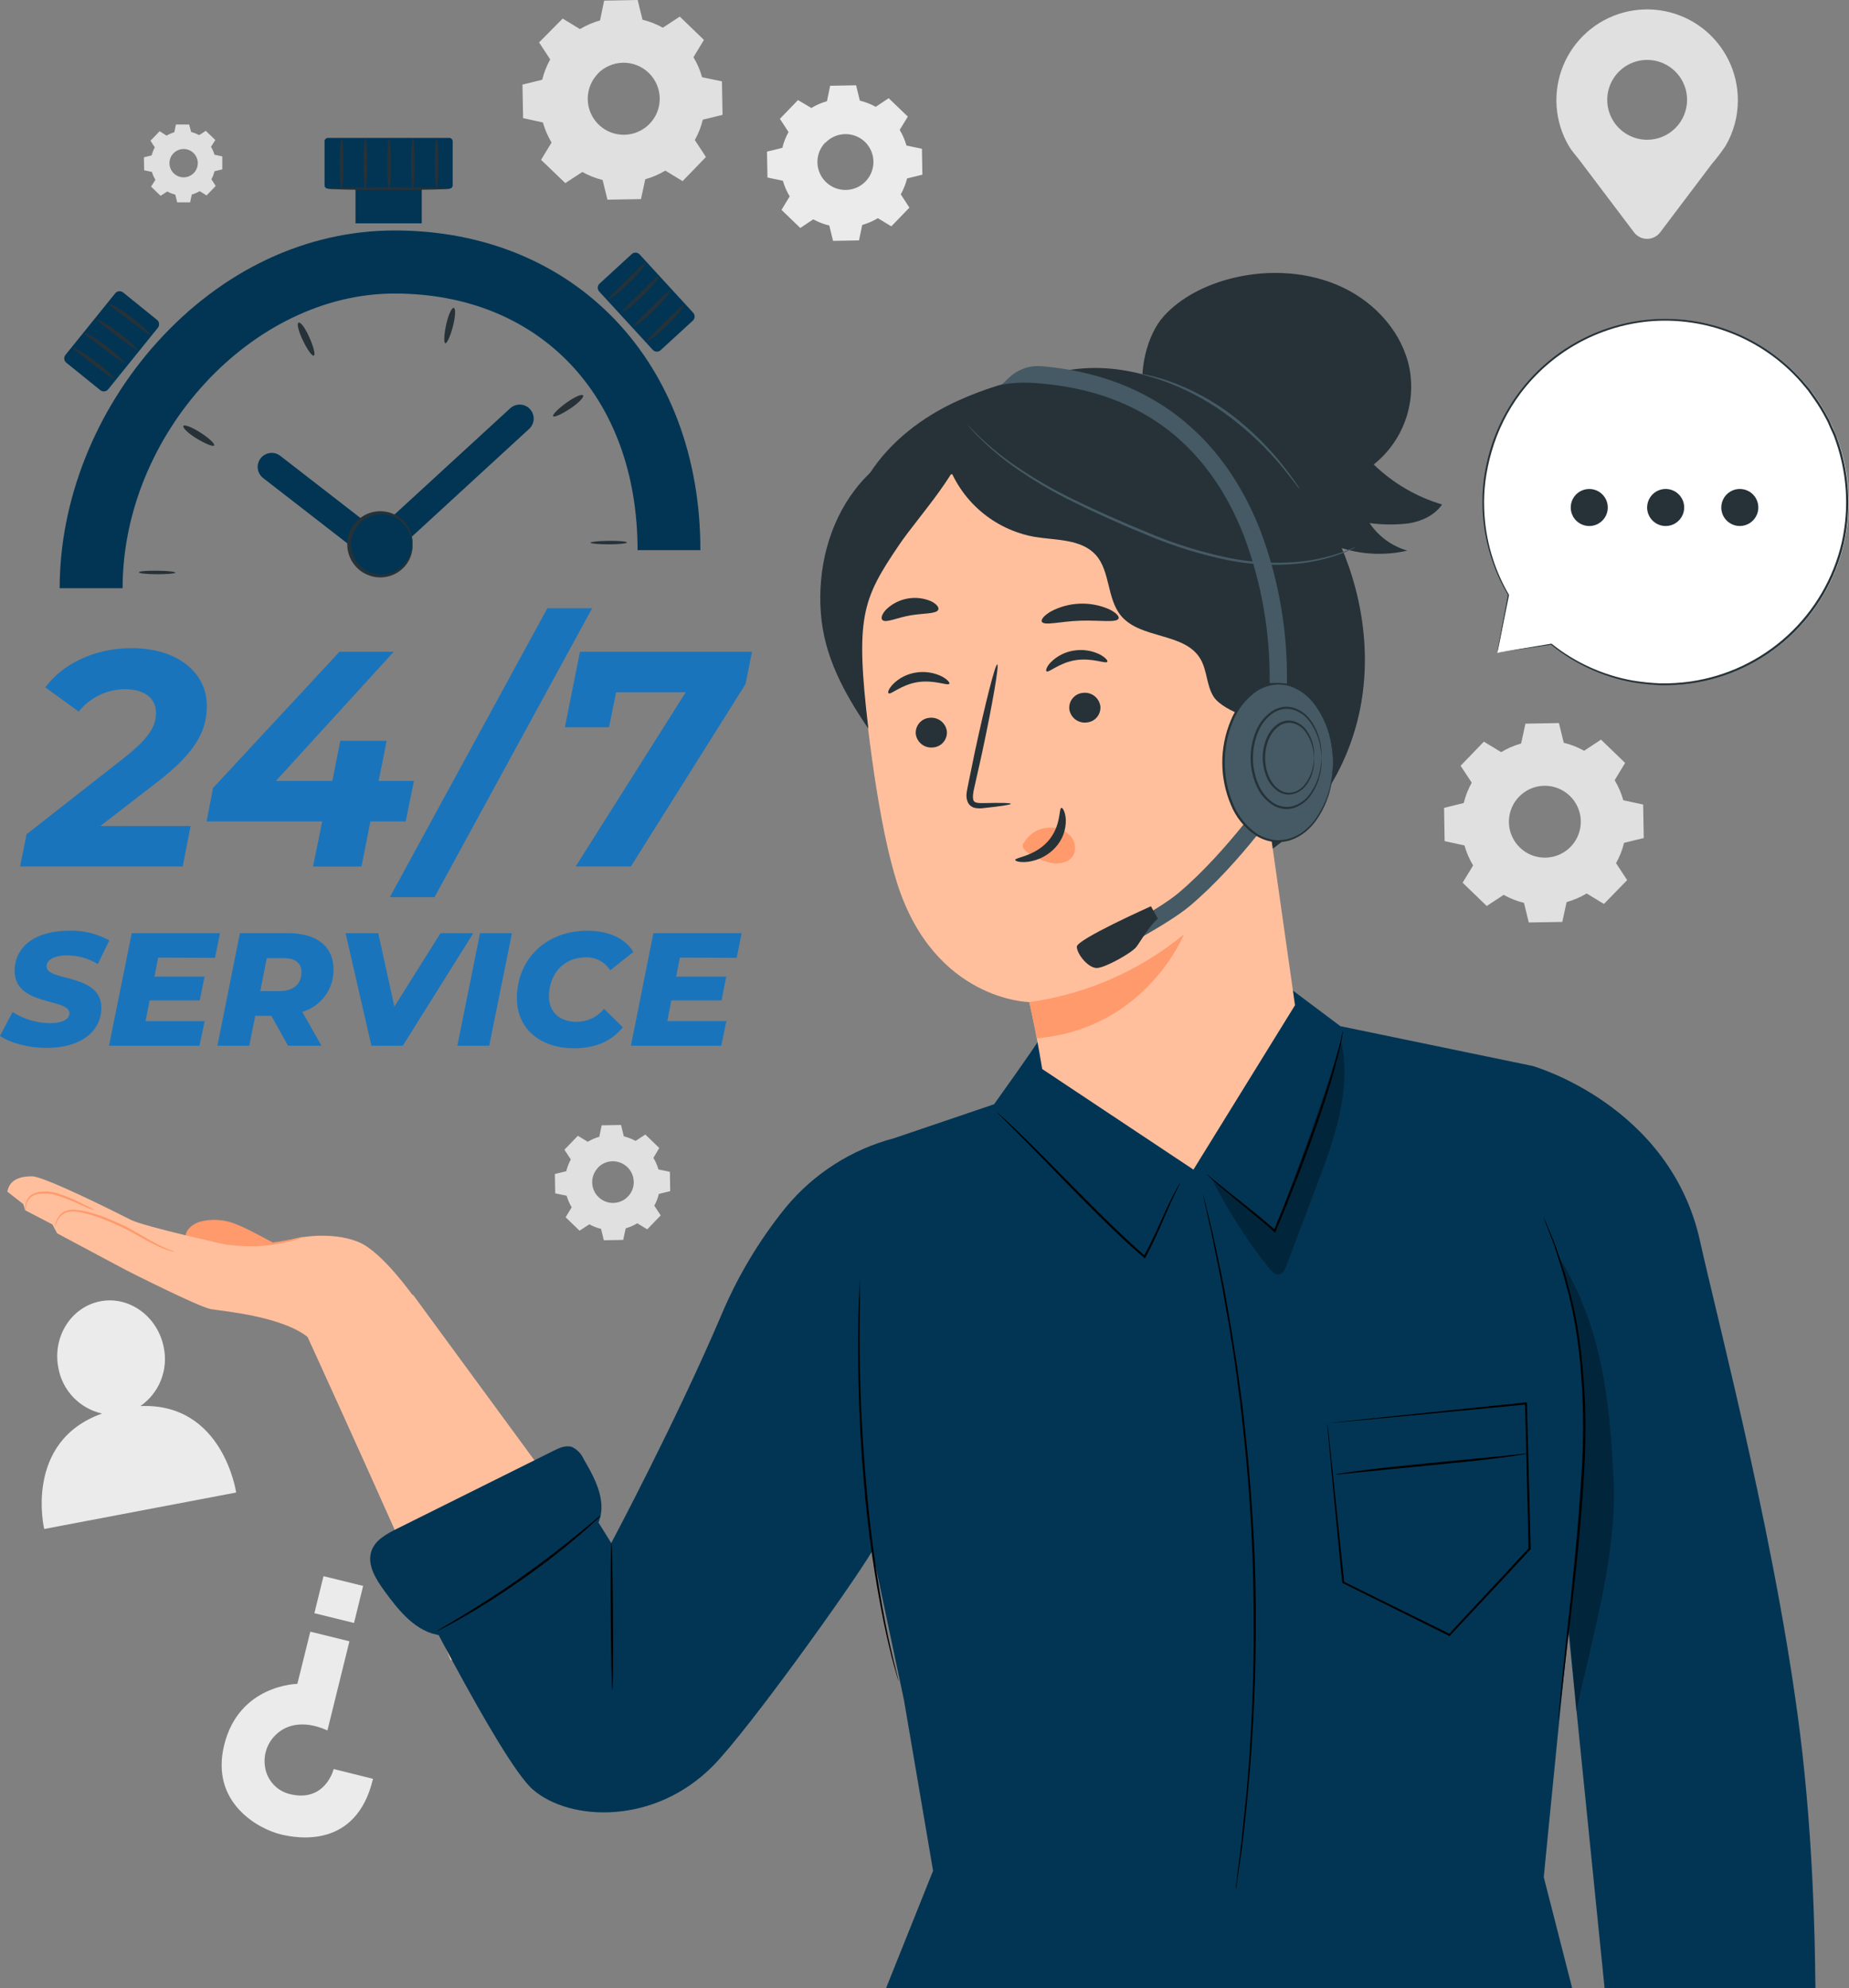 <?xml version="1.0" encoding="utf-8"?>
<!-- Generator: Adobe Illustrator 28.2.0, SVG Export Plug-In . SVG Version: 6.00 Build 0)  -->
<svg version="1.1" id="Layer_1" xmlns="http://www.w3.org/2000/svg" xmlns:xlink="http://www.w3.org/1999/xlink" x="0px" y="0px"
	 width="93px" height="100px" viewBox="0 0 93 100" style="enable-background:new 0 0 93 100;" xml:space="preserve">
<rect x="0" y="0" width="93" height="100" fill="#808080" stroke="none"/>
<style type="text/css">
	.st0{fill:#E0E0E0;}
	.st1{fill:#EBEBEB;}
	.st2{fill:#1A74BB;}
	.st3{fill:#023554;}
	.st4{fill:#263238;}
	.st5{fill:#FFFFFF;}
	.st6{fill:#FF9A6C;}
	.st7{fill:#FFBF9D;}
	.st8{opacity:0.3;}
	.st9{fill:#455A64;}
</style>
<path class="st0" d="M29.17,1.463c0.316-0.189,0.656-0.335,1.01-0.435l0.206-0.997L32.073,0l0.243,0.991
	c0.357,0.088,0.702,0.223,1.024,0.402l0.852-0.558l1.215,1.173l-0.528,0.869c0.189,0.315,0.336,0.654,0.435,1.008l0.998,0.206
	l0.03,1.686L35.35,6.02c-0.088,0.358-0.223,0.702-0.402,1.024l0.559,0.854L34.333,9.11l-0.869-0.528
	c-0.315,0.189-0.654,0.336-1.008,0.435l-0.217,0.997l-1.686,0.03l-0.243-0.991c-0.357-0.088-0.7-0.223-1.021-0.402L28.433,9.21
	l-1.219-1.171l0.528-0.869c-0.189-0.316-0.336-0.656-0.435-1.01L26.31,5.941l-0.03-1.686l0.991-0.243
	c0.088-0.357,0.223-0.702,0.402-1.024l-0.559-0.854l1.187-1.2L29.17,1.463z M30.07,3.71c-0.249,0.257-0.416,0.583-0.479,0.935
	c-0.064,0.352-0.022,0.716,0.121,1.044c0.143,0.328,0.379,0.607,0.68,0.801c0.301,0.194,0.653,0.294,1.011,0.288
	c0.358-0.006,0.706-0.118,1-0.322s0.521-0.491,0.653-0.824c0.131-0.333,0.161-0.698,0.085-1.047
	c-0.076-0.35-0.254-0.669-0.511-0.918c-0.171-0.166-0.374-0.297-0.596-0.385c-0.222-0.088-0.459-0.131-0.698-0.127
	c-0.239,0.004-0.474,0.055-0.693,0.151C30.424,3.4,30.227,3.538,30.061,3.71H30.07z"/>
<path class="st0" d="M29.561,57.43c0.182-0.11,0.378-0.194,0.582-0.252l0.12-0.576l0.974-0.017l0.139,0.572
	c0.206,0.05,0.405,0.127,0.591,0.23l0.491-0.322l0.7,0.676l-0.293,0.498c0.11,0.182,0.194,0.378,0.252,0.582l0.576,0.119
	l0.017,0.973l-0.571,0.139c-0.05,0.207-0.127,0.405-0.23,0.591l0.322,0.491l-0.676,0.7l-0.502-0.304
	c-0.182,0.109-0.378,0.195-0.582,0.254l-0.126,0.582l-0.974,0.017l-0.139-0.572c-0.206-0.05-0.405-0.127-0.591-0.23l-0.491,0.322
	l-0.7-0.676l0.304-0.502c-0.11-0.182-0.195-0.378-0.254-0.582l-0.574-0.119l-0.017-0.974l0.572-0.139
	c0.05-0.206,0.127-0.405,0.23-0.591l-0.322-0.491l0.676-0.7l0.502,0.304L29.561,57.43z M30.08,58.733
	c-0.144,0.149-0.24,0.337-0.278,0.54c-0.037,0.204-0.013,0.414,0.07,0.603c0.082,0.19,0.219,0.351,0.393,0.463
	c0.174,0.112,0.377,0.17,0.584,0.166c0.207-0.004,0.408-0.069,0.578-0.187s0.301-0.284,0.377-0.476
	c0.076-0.193,0.092-0.403,0.048-0.605c-0.044-0.202-0.147-0.387-0.297-0.53c-0.098-0.096-0.214-0.171-0.341-0.222
	c-0.127-0.051-0.263-0.076-0.4-0.075c-0.137,0.002-0.272,0.03-0.398,0.084c-0.126,0.054-0.24,0.132-0.336,0.23V58.733z"/>
<path class="st0" d="M8.369,6.828c0.124-0.075,0.258-0.134,0.398-0.174l0.083-0.393h0.663l0.1,0.378
	c0.141,0.036,0.277,0.089,0.404,0.159l0.335-0.217l0.478,0.461l-0.217,0.343c0.075,0.124,0.134,0.258,0.174,0.398l0.393,0.083v0.652
	l-0.391,0.096c-0.034,0.141-0.087,0.277-0.156,0.404l0.217,0.335l-0.461,0.478l-0.343-0.217C9.92,9.687,9.786,9.745,9.646,9.786
	l-0.083,0.393H8.912L8.816,9.788C8.675,9.754,8.539,9.701,8.412,9.631L8.077,9.849L7.599,9.386l0.217-0.341
	C7.742,8.92,7.683,8.786,7.643,8.647L7.25,8.564L7.239,7.912l0.389-0.096C7.663,7.676,7.717,7.54,7.786,7.412L7.569,7.078L8.03,6.6
	l0.343,0.217L8.369,6.828z M8.723,7.712c-0.098,0.101-0.164,0.23-0.189,0.368C8.509,8.219,8.526,8.362,8.582,8.492
	C8.638,8.621,8.732,8.731,8.85,8.807C8.969,8.883,9.107,8.923,9.248,8.92s0.278-0.047,0.394-0.127
	C9.758,8.713,9.847,8.6,9.899,8.469c0.052-0.131,0.063-0.275,0.034-0.412c-0.03-0.138-0.1-0.264-0.201-0.362
	C9.664,7.63,9.584,7.579,9.497,7.544C9.41,7.51,9.317,7.493,9.223,7.495C9.13,7.496,9.037,7.516,8.952,7.554
	C8.866,7.591,8.788,7.645,8.723,7.712z"/>
<path class="st1" d="M40.809,5.431c0.245-0.148,0.509-0.263,0.785-0.341l0.161-0.776l1.304-0.024l0.189,0.771
	c0.279,0.068,0.547,0.173,0.798,0.313l0.652-0.435l0.963,0.926l-0.409,0.669c0.149,0.246,0.263,0.51,0.341,0.787l0.778,0.161
	l0.022,1.304l-0.769,0.189c-0.07,0.28-0.177,0.55-0.317,0.802l0.435,0.665l-0.911,0.943l-0.678-0.411
	c-0.245,0.148-0.509,0.262-0.785,0.341l-0.163,0.776L41.9,12.115l-0.189-0.772c-0.282-0.066-0.553-0.171-0.806-0.311l-0.652,0.435
	l-0.945-0.911l0.411-0.678c-0.148-0.246-0.263-0.511-0.341-0.787l-0.776-0.161l-0.024-1.304l0.771-0.189
	c0.068-0.278,0.173-0.545,0.313-0.795l-0.435-0.665l0.91-0.943L40.809,5.431z M41.509,7.169c-0.193,0.201-0.323,0.454-0.372,0.728
	c-0.049,0.274-0.016,0.557,0.095,0.812c0.111,0.255,0.296,0.472,0.53,0.622c0.234,0.15,0.508,0.228,0.787,0.223
	c0.278-0.005,0.549-0.093,0.778-0.252c0.229-0.159,0.405-0.382,0.507-0.642c0.102-0.259,0.124-0.543,0.065-0.815
	C43.839,7.574,43.7,7.325,43.5,7.132c-0.134-0.127-0.292-0.227-0.465-0.293c-0.173-0.066-0.357-0.098-0.542-0.093
	c-0.185,0.005-0.367,0.047-0.536,0.122c-0.169,0.076-0.321,0.184-0.448,0.318V7.169z"/>
<path class="st0" d="M75.503,37.832c0.314-0.189,0.653-0.336,1.006-0.435l0.217-0.998l1.684-0.03l0.243,0.991
	c0.358,0.087,0.702,0.222,1.024,0.402l0.85-0.559l1.213,1.171l-0.526,0.869c0.188,0.316,0.334,0.655,0.435,1.008l0.997,0.217
	l0.03,1.684l-0.991,0.243c-0.087,0.357-0.222,0.701-0.402,1.021l0.559,0.852l-1.169,1.2l-0.869-0.528
	c-0.315,0.189-0.654,0.335-1.008,0.435l-0.217,0.997l-1.684,0.028l-0.243-0.987c-0.357-0.088-0.7-0.223-1.021-0.402l-0.852,0.559
	l-1.213-1.171l0.528-0.869c-0.189-0.314-0.336-0.653-0.435-1.006l-0.998-0.217l-0.028-1.673l0.989-0.243
	c0.088-0.357,0.223-0.702,0.402-1.024l-0.559-0.85l1.171-1.213l0.869,0.528L75.503,37.832z M76.401,40.077
	c-0.248,0.257-0.414,0.583-0.478,0.934c-0.063,0.352-0.021,0.715,0.122,1.042c0.143,0.328,0.38,0.606,0.68,0.799
	c0.301,0.193,0.652,0.293,1.009,0.287c0.357-0.006,0.705-0.119,0.999-0.322c0.294-0.204,0.52-0.49,0.651-0.823
	c0.131-0.333,0.16-0.697,0.085-1.046c-0.076-0.349-0.254-0.668-0.511-0.917c-0.171-0.165-0.373-0.295-0.594-0.382
	c-0.221-0.087-0.457-0.13-0.695-0.126c-0.238,0.004-0.472,0.055-0.69,0.15C76.763,39.769,76.566,39.906,76.401,40.077z"/>
<path class="st0" d="M87.41,5.044c0.001-0.702-0.159-1.395-0.47-2.024c-0.31-0.63-0.761-1.179-1.318-1.606
	c-0.557-0.427-1.205-0.72-1.894-0.855c-0.689-0.136-1.399-0.111-2.077,0.073s-1.303,0.521-1.829,0.987
	c-0.526,0.465-0.937,1.045-1.202,1.695c-0.265,0.65-0.376,1.352-0.326,2.052c0.051,0.7,0.262,1.379,0.618,1.984l0.013,0.017
	c0.174,0.296,0.393,0.506,0.615,0.815l2.653,3.512c0.077,0.1,0.176,0.18,0.289,0.236c0.113,0.056,0.237,0.084,0.363,0.084
	s0.25-0.029,0.363-0.084c0.113-0.056,0.212-0.136,0.289-0.236l2.608-3.453c0.237-0.277,0.458-0.567,0.663-0.869l0.011-0.013
	C87.194,6.657,87.411,5.858,87.41,5.044z M82.846,7.03c-0.397,0-0.785-0.119-1.115-0.339c-0.33-0.221-0.587-0.535-0.739-0.902
	c-0.152-0.367-0.191-0.771-0.113-1.16c0.078-0.389,0.269-0.747,0.55-1.028c0.281-0.281,0.639-0.472,1.028-0.549
	c0.389-0.077,0.793-0.037,1.16,0.115s0.68,0.409,0.901,0.74c0.221,0.33,0.338,0.718,0.338,1.115c0,0.264-0.052,0.525-0.153,0.769
	c-0.101,0.244-0.249,0.465-0.436,0.652c-0.187,0.186-0.408,0.334-0.652,0.435C83.372,6.979,83.11,7.03,82.846,7.03z"/>
<path class="st1" d="M7.063,70.723c0.462-0.322,0.82-0.772,1.029-1.295c0.209-0.523,0.26-1.096,0.146-1.648
	c-0.298-1.562-1.738-2.608-3.192-2.327c-1.454,0.28-2.412,1.771-2.114,3.336c0.097,0.56,0.358,1.078,0.75,1.489
	c0.392,0.411,0.897,0.697,1.451,0.821c-3.959,1.408-2.91,5.807-2.91,5.807l9.655-1.834C11.878,75.071,11.226,70.547,7.063,70.723z"
	/>
<path class="st1" d="M18.761,89.472l-1.978-0.491c0,0-0.411,1.669-2.154,1.271c-0.337-0.07-0.644-0.244-0.877-0.497
	c-0.234-0.253-0.383-0.572-0.427-0.914c-0.041-0.286-0.014-0.578,0.079-0.851s0.25-0.521,0.457-0.722
	c0.474-0.474,1.339-0.798,2.608-0.23l1.106-4.483l-1.967-0.485l-0.652,2.627c0,0-2.931,0.033-3.679,3.071
	c-0.717,2.908,1.723,4.225,2.84,4.498C14.975,92.478,17.933,92.988,18.761,89.472z"/>
<path class="st1" d="M15.812,81.142l1.994,0.491l0.459-1.863l-1.994-0.491L15.812,81.142z"/>
<path class="st2" d="M5.048,41.548h4.54l-0.4,2.036H1.01l0.324-1.619l4.922-3.857c1.217-0.974,1.589-1.543,1.589-2.254
	c0-0.711-0.541-1.189-1.589-1.189c-0.442,0.007-0.877,0.111-1.274,0.306c-0.397,0.195-0.745,0.476-1.021,0.822L2.28,34.575
	c0.869-1.189,2.484-1.975,4.346-1.975c2.284,0,3.779,1.219,3.779,2.901c0,1.28-0.585,2.36-2.484,3.827L5.048,41.548z"/>
<path class="st2" d="M20.404,41.318H18.63l-0.448,2.267h-2.438l0.463-2.267H10.39l0.324-1.682l6.359-6.852h2.729l-5.924,6.496h2.838
	l0.402-2.021h2.33l-0.402,2.021h1.775L20.404,41.318z"/>
<path class="st2" d="M27.531,30.593h2.254l-7.93,14.534h-2.247L27.531,30.593z"/>
<path class="st2" d="M37.823,32.784L37.5,34.405l-5.77,9.179h-2.777l5.537-8.764h-3.501l-0.356,1.76h-2.221l0.758-3.797H37.823z"/>
<path class="st2" d="M0,52.105l0.632-1.2c0.564,0.36,1.217,0.554,1.886,0.558c0.617,0,0.974-0.193,0.974-0.502
	c0-0.763-2.756-0.341-2.756-2.123c0-1.223,1.045-2.025,2.723-2.025C4.171,46.79,4.876,46.958,5.5,47.3l-0.582,1.191
	c-0.468-0.288-1.007-0.438-1.556-0.435c-0.665,0-1.021,0.243-1.021,0.552c0,0.778,2.756,0.333,2.756,2.082
	c0,1.215-1.069,2.017-2.729,2.017C1.393,52.711,0.511,52.453,0,52.105z"/>
<path class="st2" d="M7.954,48.167l-0.185,0.956h2.519l-0.241,1.197H7.526L7.321,51.36h2.975l-0.261,1.239H5.483l1.143-5.661h4.44
	l-0.252,1.241L7.954,48.167z"/>
<path class="st2" d="M15.203,50.897l0.965,1.701H14.49l-0.843-1.506h-0.808l-0.3,1.506h-1.604l1.132-5.661h2.423
	c1.45,0,2.284,0.674,2.284,1.808c0.011,0.481-0.136,0.953-0.42,1.342C16.07,50.477,15.665,50.761,15.203,50.897z M14.264,48.191
	h-0.843l-0.332,1.66h0.956c0.706,0,1.119-0.339,1.119-0.963C15.155,48.411,14.814,48.191,14.264,48.191z"/>
<path class="st2" d="M23.805,46.938l-3.544,5.661h-1.58l-1.3-5.661h1.645l0.811,3.694l2.317-3.694H23.805z"/>
<path class="st2" d="M24.144,46.938h1.606l-1.143,5.661h-1.604L24.144,46.938z"/>
<path class="st2" d="M25.999,50.217c0-1.969,1.45-3.403,3.555-3.403c1.045,0,1.897,0.382,2.301,1.069l-1.165,0.924
	c-0.13-0.211-0.315-0.383-0.534-0.497s-0.466-0.168-0.713-0.155c-1.102,0-1.832,0.85-1.832,1.967c0,0.763,0.519,1.273,1.386,1.273
	c0.265,0.001,0.526-0.057,0.766-0.169s0.451-0.278,0.618-0.483l0.947,0.93c-0.639,0.771-1.473,1.054-2.486,1.054
	C27.11,52.711,25.999,51.699,25.999,50.217z"/>
<path class="st2" d="M34.196,48.167l-0.187,0.956h2.519l-0.235,1.197h-2.527l-0.202,1.039h2.973l-0.259,1.239h-4.544l1.13-5.661
	h4.44l-0.25,1.241L34.196,48.167z"/>
<path class="st3" d="M6.167,29.587H3.001c0-4.407,1.784-8.91,4.894-12.365c3.273-3.631,7.521-5.63,11.952-5.63
	c9.056,0,15.381,6.611,15.381,16.081h-3.16c0-7.721-4.909-12.908-12.215-12.908C12.691,14.758,6.167,21.825,6.167,29.587z"/>
<path class="st4" d="M7.904,28.707c0.506,0,0.917,0.05,0.915,0.096c-0.002,0.046-0.411,0.08-0.915,0.08
	c-0.504,0-0.917-0.041-0.917-0.096C6.987,28.733,7.4,28.698,7.904,28.707z"/>
<path class="st4" d="M10.09,21.766c0.435,0.278,0.728,0.563,0.68,0.639c-0.048,0.076-0.435-0.078-0.869-0.341
	c-0.435-0.263-0.724-0.552-0.678-0.639C9.269,21.338,9.666,21.49,10.09,21.766z"/>
<path class="st4" d="M15.566,16.983c0.207,0.463,0.309,0.869,0.217,0.904c-0.091,0.035-0.324-0.302-0.545-0.756
	c-0.222-0.454-0.324-0.869-0.217-0.904C15.127,16.192,15.362,16.514,15.566,16.983z"/>
<path class="st4" d="M22.781,16.414c-0.126,0.491-0.298,0.869-0.382,0.852c-0.085-0.017-0.067-0.435,0.041-0.932
	c0.109-0.498,0.278-0.869,0.382-0.85C22.927,15.503,22.907,15.925,22.781,16.414z"/>
<path class="st4" d="M28.675,20.556c-0.422,0.278-0.802,0.448-0.852,0.378c-0.05-0.069,0.243-0.369,0.652-0.667
	c0.409-0.298,0.791-0.465,0.852-0.378C29.387,19.976,29.096,20.275,28.675,20.556z"/>
<path class="st4" d="M30.615,27.379c-0.504,0-0.915-0.039-0.915-0.083c0-0.043,0.409-0.087,0.915-0.093
	c0.506-0.007,0.915,0.03,0.917,0.083C31.534,27.338,31.126,27.379,30.615,27.379z"/>
<path class="st3" d="M18.989,28.322c-0.158,0.001-0.311-0.052-0.435-0.15l-5.322-4.129c-0.148-0.115-0.243-0.284-0.266-0.47
	c-0.023-0.186,0.029-0.373,0.144-0.521c0.115-0.148,0.284-0.243,0.47-0.266c0.186-0.023,0.373,0.029,0.521,0.144l4.855,3.764
	l6.704-6.156c0.137-0.127,0.319-0.194,0.505-0.188c0.187,0.007,0.363,0.088,0.49,0.225s0.195,0.319,0.188,0.505
	c-0.007,0.187-0.088,0.363-0.225,0.49l-7.143,6.563C19.343,28.256,19.169,28.324,18.989,28.322z"/>
<path class="st3" d="M22.598,6.937h-6.102c-0.095,0-0.172,0.077-0.172,0.172v2.21c0,0.095,0.077,0.172,0.172,0.172h6.102
	c0.095,0,0.172-0.077,0.172-0.172v-2.21C22.77,7.014,22.693,6.937,22.598,6.937z"/>
<path class="st3" d="M21.212,8.214h-3.331v3.021h3.331V8.214z"/>
<path class="st3" d="M5.796,14.751L3.293,17.85c-0.097,0.12-0.078,0.297,0.042,0.394l1.711,1.382
	c0.12,0.097,0.297,0.079,0.394-0.042l2.502-3.099c0.097-0.121,0.078-0.297-0.042-0.394L6.19,14.709
	C6.07,14.612,5.893,14.631,5.796,14.751z"/>
<path class="st4" d="M22.598,9.49c0,0.037-1.367,0.065-3.042,0.065c-1.676,0-3.042-0.028-3.042-0.065
	c0-0.037,1.365-0.065,3.042-0.065C21.234,9.425,22.598,9.455,22.598,9.49z"/>
<path class="st4" d="M5.739,19.052c-0.035,0.039-0.495-0.313-1.065-0.741c-0.569-0.428-1.032-0.776-1.004-0.819
	c0.028-0.044,0.539,0.239,1.115,0.671C5.361,18.596,5.772,19.015,5.739,19.052z"/>
<path class="st4" d="M6.269,18.272c-0.035,0.039-0.495-0.313-1.065-0.741c-0.569-0.428-1.034-0.776-1.006-0.819
	c0.028-0.043,0.541,0.239,1.117,0.674C5.891,17.82,6.302,18.235,6.269,18.272z"/>
<path class="st4" d="M6.919,17.618c-0.033,0.039-0.493-0.313-1.063-0.741c-0.569-0.428-1.026-0.776-1.006-0.819
	c0.02-0.044,0.541,0.239,1.115,0.674C6.539,17.166,6.954,17.581,6.919,17.618z"/>
<path class="st4" d="M7.55,16.837c-0.033,0.039-0.495-0.313-1.065-0.741c-0.569-0.428-1.032-0.776-1.002-0.819
	c0.03-0.043,0.541,0.239,1.115,0.674S7.582,16.801,7.55,16.837z"/>
<path class="st3" d="M34.865,15.731l-2.694-2.934c-0.105-0.114-0.282-0.122-0.396-0.017l-1.62,1.487
	c-0.114,0.105-0.122,0.282-0.017,0.396l2.694,2.934c0.105,0.114,0.282,0.122,0.396,0.017l1.62-1.487
	C34.962,16.022,34.97,15.845,34.865,15.731z"/>
<path class="st4" d="M30.619,15.04c-0.033-0.039,0.382-0.435,0.891-0.943c0.509-0.509,0.919-0.906,0.958-0.869
	c0.039,0.037-0.315,0.5-0.83,1.004C31.124,14.736,30.65,15.077,30.619,15.04z"/>
<path class="st4" d="M31.313,15.679c-0.035-0.039,0.382-0.435,0.889-0.943c0.506-0.509,0.921-0.906,0.96-0.869
	c0.039,0.037-0.317,0.5-0.83,1.004C31.819,15.375,31.343,15.716,31.313,15.679z"/>
<path class="st4" d="M31.863,16.42c-0.035-0.039,0.382-0.435,0.889-0.943c0.506-0.509,0.921-0.906,0.961-0.869
	c0.039,0.037-0.317,0.498-0.832,1.002C32.365,16.114,31.893,16.457,31.863,16.42z"/>
<path class="st4" d="M32.541,17.166c-0.035-0.039,0.382-0.435,0.889-0.943c0.506-0.509,0.921-0.906,0.961-0.869
	c0.039,0.037-0.317,0.5-0.832,1.004C33.042,16.861,32.571,17.196,32.541,17.166z"/>
<path class="st4" d="M17.181,9.488c-0.05,0-0.091-0.565-0.091-1.258s0.041-1.26,0.091-1.26c0.05,0,0.093,0.565,0.093,1.26
	C17.274,8.925,17.233,9.488,17.181,9.488z"/>
<path class="st4" d="M18.376,9.488c-0.05,0-0.091-0.565-0.091-1.258s0.041-1.26,0.091-1.26c0.05,0,0.091,0.565,0.091,1.26
	C18.467,8.925,18.426,9.488,18.376,9.488z"/>
<path class="st4" d="M19.569,9.488c-0.05,0-0.091-0.565-0.091-1.258s0.041-1.26,0.091-1.26c0.05,0,0.091,0.565,0.091,1.26
	C19.66,8.925,19.621,9.488,19.569,9.488z"/>
<path class="st4" d="M20.764,9.488c-0.052,0-0.091-0.565-0.091-1.258s0.039-1.26,0.091-1.26c0.052,0,0.091,0.565,0.091,1.26
	C20.856,8.925,20.814,9.488,20.764,9.488z"/>
<path class="st4" d="M21.957,9.488c-0.05,0-0.091-0.565-0.091-1.258s0.041-1.26,0.091-1.26c0.05,0,0.091,0.565,0.091,1.26
	C22.049,8.925,21.999,9.488,21.957,9.488z"/>
<path class="st3" d="M20.281,28.504c0.623-0.623,0.623-1.633,0-2.256s-1.633-0.623-2.256,0c-0.623,0.623-0.623,1.633,0,2.256
	C18.648,29.127,19.658,29.127,20.281,28.504z"/>
<path class="st4" d="M20.747,27.379c-0.015,0-0.013-0.141-0.08-0.382c-0.097-0.337-0.302-0.632-0.585-0.839
	c-0.226-0.168-0.495-0.27-0.776-0.294c-0.281-0.024-0.563,0.03-0.815,0.157c-0.252,0.127-0.464,0.321-0.611,0.561
	c-0.148,0.24-0.226,0.516-0.226,0.798c0,0.282,0.078,0.558,0.226,0.798c0.148,0.24,0.36,0.434,0.611,0.561
	c0.252,0.127,0.534,0.181,0.815,0.157c0.281-0.024,0.549-0.126,0.776-0.294c0.282-0.208,0.487-0.503,0.585-0.839
	C20.734,27.521,20.732,27.379,20.747,27.379s0,0.035,0,0.102c0.003,0.099-0.007,0.199-0.03,0.295
	c-0.078,0.363-0.281,0.687-0.574,0.915c-0.219,0.172-0.477,0.285-0.751,0.33c-0.274,0.045-0.556,0.02-0.818-0.074
	c-0.324-0.115-0.605-0.328-0.803-0.609c-0.198-0.281-0.305-0.616-0.305-0.96c0-0.344,0.107-0.68,0.305-0.961
	s0.479-0.493,0.803-0.608c0.262-0.093,0.543-0.118,0.817-0.074c0.274,0.044,0.533,0.157,0.752,0.328
	c0.293,0.229,0.496,0.554,0.574,0.917c0.024,0.097,0.034,0.196,0.03,0.295C20.758,27.34,20.753,27.379,20.747,27.379z"/>
<path class="st5" d="M75.299,32.842l2.725-0.435c1.786,1.441,4.047,2.162,6.337,2.021c2.291-0.141,4.446-1.134,6.041-2.783
	c1.596-1.649,2.517-3.836,2.582-6.13c0.065-2.294-0.73-4.53-2.229-6.267c-1.499-1.737-3.595-2.851-5.873-3.122
	c-2.279-0.271-4.577,0.32-6.442,1.658c-1.865,1.337-3.162,3.324-3.637,5.569s-0.092,4.587,1.072,6.565L75.299,32.842z"/>
<path class="st4" d="M75.299,32.843c0,0,0-0.061,0.03-0.185l0.104-0.556c0.093-0.5,0.232-1.232,0.413-2.188
	c0-0.003,0.002-0.006,0.003-0.009c0.002-0.003,0.004-0.005,0.007-0.006c0.003-0.002,0.006-0.003,0.009-0.003
	c0.003,0,0.006,0,0.009,0.001c0.002-0.001,0.004-0.002,0.007-0.002c0.002,0,0.005,0.001,0.007,0.002l-0.039,0.031
	c-0.778-1.313-1.217-2.798-1.28-4.322c-0.019-0.474-0.001-0.95,0.054-1.421c0.065-0.505,0.168-1.004,0.309-1.493
	c0.513-1.773,1.547-3.351,2.967-4.53c1.42-1.179,3.162-1.904,4.999-2.081c1.442-0.136,2.895,0.07,4.242,0.601
	c1.347,0.531,2.549,1.373,3.51,2.456l0.369,0.435c0.115,0.152,0.217,0.311,0.33,0.463c0.215,0.309,0.41,0.632,0.585,0.965
	c0.096,0.161,0.157,0.339,0.237,0.506c0.08,0.167,0.163,0.335,0.217,0.513c0.129,0.345,0.235,0.698,0.319,1.056
	c0.334,1.393,0.345,2.844,0.033,4.242c-0.419,1.818-1.38,3.466-2.755,4.726c-1.375,1.26-3.101,2.073-4.948,2.332
	c-0.508,0.069-1.02,0.099-1.532,0.089c-0.476-0.023-0.95-0.073-1.419-0.152c-1.495-0.278-2.897-0.927-4.077-1.886h0.02l-2.038,0.306
	l-0.519,0.076l-0.172,0.024l0.18-0.033l0.524-0.087l2.017-0.335h0.02c1.179,0.943,2.574,1.579,4.059,1.849
	c0.466,0.078,0.936,0.126,1.408,0.146c0.509,0.008,1.017-0.023,1.521-0.094c1.825-0.264,3.528-1.073,4.885-2.322
	c1.357-1.249,2.306-2.878,2.721-4.675c0.307-1.382,0.294-2.816-0.037-4.192c-0.085-0.353-0.19-0.702-0.315-1.043
	c-0.054-0.176-0.146-0.337-0.217-0.506c-0.072-0.17-0.141-0.341-0.235-0.5c-0.172-0.329-0.365-0.647-0.578-0.952
	c-0.109-0.152-0.217-0.309-0.326-0.459l-0.365-0.435c-0.949-1.07-2.136-1.902-3.466-2.428c-1.33-0.526-2.765-0.731-4.19-0.599
	c-1.261,0.125-2.482,0.509-3.587,1.13c-1.104,0.621-2.068,1.463-2.831,2.475c-0.664,0.885-1.161,1.885-1.465,2.949
	c-0.141,0.484-0.244,0.978-0.311,1.478c-0.058,0.468-0.078,0.939-0.061,1.41c0.053,1.514,0.479,2.991,1.241,4.301
	c0.004,0.005,0.006,0.01,0.006,0.016c0,0.006-0.002,0.012-0.006,0.016c-0.004,0.004-0.01,0.006-0.015,0.006
	s-0.011-0.002-0.015-0.006l0.039-0.013c-0.191,0.945-0.339,1.671-0.435,2.173c-0.05,0.246-0.089,0.435-0.115,0.561
	C75.325,32.791,75.299,32.843,75.299,32.843z"/>
<path class="st4" d="M86.576,25.528c0-0.185,0.054-0.365,0.156-0.519c0.102-0.154,0.248-0.273,0.418-0.344
	c0.17-0.071,0.358-0.089,0.539-0.054c0.181,0.036,0.347,0.125,0.478,0.255c0.131,0.13,0.219,0.297,0.255,0.478
	c0.036,0.181,0.017,0.369-0.054,0.539c-0.071,0.17-0.191,0.316-0.344,0.418c-0.154,0.102-0.334,0.157-0.519,0.156
	c-0.246-0.001-0.483-0.099-0.657-0.273C86.674,26.01,86.576,25.774,86.576,25.528z"/>
<path class="st4" d="M82.846,25.528c0-0.184,0.054-0.365,0.156-0.519c0.102-0.154,0.248-0.273,0.418-0.344
	c0.17-0.071,0.358-0.09,0.539-0.054c0.181,0.036,0.347,0.124,0.478,0.255c0.131,0.13,0.22,0.297,0.256,0.477
	c0.036,0.181,0.018,0.368-0.053,0.539c-0.07,0.17-0.19,0.316-0.343,0.419c-0.153,0.103-0.334,0.157-0.518,0.157
	c-0.247,0-0.484-0.098-0.658-0.272C82.946,26.011,82.847,25.775,82.846,25.528z"/>
<path class="st4" d="M79.128,25.993c-0.092-0.16-0.135-0.343-0.123-0.527c0.012-0.184,0.078-0.36,0.191-0.507
	c0.112-0.146,0.265-0.256,0.44-0.315c0.175-0.059,0.363-0.065,0.541-0.018c0.178,0.048,0.338,0.147,0.46,0.286
	c0.122,0.139,0.199,0.31,0.223,0.493c0.024,0.183-0.007,0.369-0.088,0.534c-0.082,0.165-0.21,0.303-0.37,0.395
	c-0.214,0.123-0.469,0.156-0.707,0.092C79.456,26.362,79.252,26.206,79.128,25.993z"/>
<path class="st6" d="M14.021,62.644c-0.571-0.272-1.534-0.839-2.13-1.06c-0.589-0.252-1.245-0.296-1.862-0.126
	c-0.35,0.117-0.7,0.398-0.702,0.767l2.336,1.723l2.358-0.622V62.644z"/>
<path class="st7" d="M11.465,62.62c0,0-4.196-0.911-4.896-1.269c-0.7-0.359-4.346-2.184-4.957-2.184S0.48,59.332,0.369,59.94
	l0.798,0.619l0.102,0.317l1.365,0.711l0.241,0.448l3.477,1.856c0,0,3.647,1.852,4.255,1.956c0.608,0.104,3.646,0.358,4.946,1.465
	l5.216-2.143c0,0-1.506-2.138-2.666-2.666c-1.034-0.469-2.771-0.469-3.986,0.028L11.465,62.62z"/>
<path class="st7" d="M14.955,66.121c0,0,6.639,14.477,7.708,17.385c0,0,7.421-1.221,7.675-5.339l-9.562-13.039L14.955,66.121z"/>
<path class="st6" d="M8.79,62.948c0,0-0.026,0-0.072,0c-0.068-0.007-0.135-0.021-0.2-0.041c-0.238-0.072-0.469-0.166-0.691-0.278
	c-0.283-0.137-0.611-0.317-0.971-0.519c-0.18-0.1-0.369-0.206-0.567-0.309c-0.198-0.102-0.413-0.191-0.632-0.287
	C5.25,61.33,4.83,61.177,4.401,61.057c-0.393-0.098-0.771-0.172-1.056-0.076c-0.11,0.044-0.211,0.111-0.294,0.195
	c-0.084,0.085-0.149,0.185-0.192,0.296c-0.032,0.085-0.069,0.167-0.111,0.248c0,0,0-0.026,0.011-0.07
	c0.015-0.067,0.034-0.132,0.059-0.195c0.038-0.101,0.09-0.197,0.154-0.285c0.085-0.12,0.202-0.212,0.339-0.265
	c0.168-0.056,0.347-0.074,0.524-0.052c0.197,0.02,0.393,0.054,0.585,0.102c0.439,0.116,0.868,0.267,1.282,0.452
	c0.217,0.096,0.435,0.185,0.637,0.291c0.202,0.106,0.389,0.217,0.569,0.319c0.359,0.206,0.68,0.393,0.956,0.537
	c0.214,0.117,0.435,0.219,0.663,0.306C8.695,62.924,8.79,62.937,8.79,62.948z"/>
<path class="st6" d="M4.787,60.866c-0.205-0.041-0.403-0.11-0.589-0.204c-0.448-0.212-0.909-0.395-1.38-0.55
	c-0.258-0.073-0.527-0.096-0.793-0.067c-0.106,0.003-0.211,0.028-0.307,0.073s-0.183,0.109-0.254,0.188
	c-0.085,0.118-0.141,0.254-0.163,0.398c-0.002,0.056-0.013,0.111-0.033,0.163c-0.01-0.055-0.01-0.112,0-0.167
	c0.008-0.155,0.058-0.305,0.143-0.435c0.067-0.091,0.153-0.165,0.252-0.217c0.114-0.054,0.236-0.089,0.361-0.102
	c0.28-0.035,0.565-0.014,0.837,0.063c0.478,0.153,0.94,0.35,1.382,0.587C4.43,60.675,4.611,60.766,4.787,60.866z"/>
<path class="st6" d="M15.262,62.209c0,0-0.059,0.035-0.17,0.074c-0.159,0.057-0.321,0.107-0.485,0.148
	c-0.539,0.14-1.092,0.223-1.649,0.246c-0.557,0.024-1.115-0.009-1.665-0.1c-0.217-0.037-0.378-0.074-0.493-0.106
	c-0.062-0.009-0.121-0.029-0.176-0.059c0-0.017,0.261,0.033,0.682,0.085c0.546,0.068,1.097,0.09,1.647,0.067
	c0.55-0.028,1.098-0.101,1.636-0.217C14.992,62.268,15.247,62.194,15.262,62.209z"/>
<path class="st3" d="M77.075,53.614l-9.658-1.999l-2.39-1.793l-12.756,2.46C52.066,52.656,50,55.542,50,55.542l-5.024,1.706
	c-2.135,0.561-4.041,1.777-5.45,3.477c-1.34,1.654-2.437,3.491-3.26,5.455c-2.26,5.305-5.522,11.433-5.522,11.433l-2.045-3.294
	l-8.619,4.059c0,0,5.048,10.177,6.719,11.631c1.858,1.615,6.13,1.802,9.084-1.21c1.78-1.817,6.924-8.997,7.995-10.794l1.591,7.515
	l1.462,8.577L44.567,100h34.509l-1.428-5.581c0,0,1.406-14.545,1.795-17.252C80.358,70.78,77.075,53.614,77.075,53.614z"/>
<path class="st3" d="M77.075,53.614c0,0,6.911,1.938,8.432,8.808c0.921,4.162,4.051,16.025,5.152,25.791
	c0.652,5.807,0.635,11.172,0.652,11.787H80.706l-4.494-44.447L77.075,53.614z"/>
<path d="M59.35,59.512c0,0,0,0.026-0.028,0.072l-0.098,0.2c-0.087,0.176-0.217,0.435-0.359,0.763
	c-0.306,0.652-0.667,1.619-1.25,2.699L57.588,63.3l-0.048-0.041c-0.717-0.611-1.495-1.345-2.299-2.138
	c-1.423-1.413-2.671-2.727-3.592-3.66l-1.097-1.102l-0.302-0.298c-0.037-0.033-0.07-0.069-0.1-0.109
	c0.042,0.026,0.081,0.058,0.115,0.093l0.313,0.283c0.27,0.248,0.652,0.615,1.124,1.076c0.937,0.919,2.195,2.225,3.614,3.636
	c0.804,0.793,1.578,1.521,2.286,2.143l-0.078,0.013c0.587-1.065,0.96-2.028,1.282-2.675c0.159-0.328,0.291-0.58,0.387-0.752
	c0.043-0.076,0.08-0.141,0.111-0.191C59.316,59.554,59.332,59.532,59.35,59.512z"/>
<path d="M67.552,51.861c-0.001,0.051-0.007,0.102-0.02,0.152c-0.022,0.109-0.048,0.252-0.08,0.435
	c-0.078,0.374-0.217,0.913-0.396,1.569c-0.376,1.304-0.984,3.105-1.738,5.05c-0.398,1.03-0.789,2.004-1.154,2.866l-0.028,0.067
	l-0.054-0.048c-0.984-0.869-1.867-1.554-2.464-2.062c-0.3-0.254-0.535-0.458-0.693-0.602l-0.176-0.165
	c-0.041-0.039-0.061-0.059-0.059-0.061c0.025,0.013,0.048,0.029,0.07,0.048l0.187,0.154l0.711,0.578
	c0.611,0.495,1.499,1.167,2.495,2.032l-0.083,0.02c0.359-0.869,0.748-1.839,1.143-2.866c0.745-1.956,1.365-3.727,1.758-5.033
	c0.196-0.652,0.339-1.187,0.435-1.558c0.041-0.176,0.076-0.317,0.102-0.435C67.518,51.954,67.533,51.907,67.552,51.861z"/>
<path d="M45.197,84.556c-0.009-0.015-0.016-0.031-0.02-0.048l-0.046-0.148c-0.039-0.145-0.093-0.336-0.163-0.574
	c-0.074-0.248-0.146-0.554-0.233-0.91c-0.087-0.356-0.18-0.765-0.274-1.217c-0.481-2.358-0.819-4.742-1.013-7.141
	c-0.246-2.81-0.3-5.363-0.287-7.208c0-0.924,0.024-1.671,0.05-2.186c0.013-0.252,0.022-0.45,0.028-0.595
	c0-0.061,0-0.113,0.011-0.154c-0.002-0.017-0.002-0.035,0-0.052c0.002,0.018,0.002,0.036,0,0.054v0.154c0,0.146,0,0.343,0,0.593
	c0,0.517-0.017,1.263-0.013,2.186c0,1.843,0.074,4.394,0.319,7.197c0.195,2.395,0.522,4.777,0.978,7.137
	c0.089,0.452,0.172,0.869,0.257,1.217c0.085,0.348,0.148,0.667,0.217,0.915l0.143,0.578l0.033,0.15
	C45.197,84.538,45.199,84.556,45.197,84.556z"/>
<path d="M77.648,61.233c0.013,0.019,0.023,0.039,0.03,0.061c0.02,0.046,0.046,0.104,0.076,0.178c0.07,0.165,0.163,0.398,0.285,0.691
	c0.061,0.152,0.132,0.317,0.202,0.502l0.206,0.608c0.074,0.217,0.152,0.454,0.237,0.702c0.085,0.248,0.141,0.519,0.217,0.8
	c0.652,2.236,0.978,5.472,0.791,9.012s-0.604,6.737-0.869,9.032c-0.133,1.147-0.241,2.08-0.317,2.732
	c-0.037,0.315-0.067,0.565-0.089,0.741l-0.026,0.193c-0.002,0.022-0.006,0.044-0.013,0.065c-0.003-0.022-0.003-0.044,0-0.065
	l0.015-0.196c0.017-0.178,0.041-0.435,0.07-0.743c0.061-0.652,0.156-1.582,0.28-2.736c0.237-2.308,0.637-5.494,0.828-9.027
	c0.191-3.534-0.13-6.752-0.754-8.988l-0.217-0.8l-0.217-0.7c-0.069-0.217-0.135-0.424-0.195-0.611
	c-0.061-0.187-0.135-0.354-0.194-0.506c-0.113-0.298-0.2-0.53-0.265-0.698c-0.026-0.076-0.048-0.135-0.065-0.182
	C77.655,61.278,77.65,61.256,77.648,61.233z"/>
<path d="M30.8,85.012c-0.031,0-0.067-1.656-0.08-3.694c-0.013-2.038,0-3.694,0.032-3.694c0.033,0,0.067,1.656,0.08,3.694
	C30.845,83.356,30.832,85.012,30.8,85.012z"/>
<path d="M62.158,95.041V94.95c0-0.065,0.017-0.152,0.03-0.265c0.031-0.239,0.072-0.58,0.126-1.019
	c0.028-0.217,0.059-0.467,0.093-0.734c0.035-0.267,0.061-0.563,0.093-0.869c0.063-0.63,0.15-1.345,0.217-2.141
	c0.033-0.396,0.065-0.813,0.102-1.245c0.037-0.432,0.054-0.884,0.083-1.352c0.065-0.934,0.093-1.936,0.13-2.988
	c0.048-2.106,0.041-4.422-0.067-6.85c-0.109-2.427-0.33-4.735-0.576-6.828c-0.137-1.045-0.256-2.038-0.411-2.962
	c-0.072-0.463-0.135-0.91-0.217-1.339c-0.083-0.428-0.15-0.839-0.217-1.232c-0.133-0.785-0.285-1.489-0.409-2.11
	c-0.063-0.311-0.12-0.6-0.174-0.869c-0.054-0.269-0.113-0.506-0.163-0.724l-0.217-1.002c-0.022-0.111-0.041-0.198-0.054-0.261
	c-0.013-0.063-0.015-0.091-0.015-0.091c0.011,0.028,0.02,0.057,0.026,0.087l0.067,0.259l0.241,1l0.172,0.722
	c0.056,0.265,0.117,0.552,0.185,0.869c0.128,0.619,0.287,1.323,0.424,2.108c0.072,0.393,0.145,0.803,0.217,1.232
	c0.078,0.435,0.141,0.869,0.217,1.339c0.157,0.926,0.28,1.919,0.422,2.964c0.25,2.095,0.463,4.405,0.585,6.835
	c0.122,2.43,0.113,4.75,0.059,6.858c-0.041,1.054-0.072,2.056-0.141,2.99c-0.03,0.467-0.052,0.919-0.089,1.354
	c-0.037,0.435-0.076,0.85-0.111,1.247c-0.061,0.795-0.154,1.521-0.217,2.138c-0.037,0.315-0.072,0.609-0.102,0.869
	c-0.03,0.261-0.072,0.513-0.104,0.735c-0.063,0.435-0.113,0.778-0.146,1.015l-0.041,0.265
	C62.172,94.983,62.166,95.012,62.158,95.041z"/>
<path d="M66.752,71.584h0.044l0.137-0.015l0.532-0.061l2.036-0.217l7.247-0.752h0.054v0.054c0.054,2.193,0.12,4.674,0.187,7.306
	v0.024l-0.015,0.015l-0.869,0.941l-3.169,3.386l-0.028,0.03l-0.037-0.02l-5.339-2.651l-0.024-0.011v-0.02
	c-0.233-2.423-0.435-4.427-0.559-5.833c-0.065-0.691-0.115-1.234-0.15-1.61c-0.015-0.18-0.028-0.319-0.037-0.422
	c-0.009-0.102,0-0.139,0-0.139s0,0.052,0.02,0.148c0.02,0.096,0.028,0.246,0.05,0.435c0.039,0.38,0.098,0.926,0.174,1.621
	c0.146,1.395,0.352,3.388,0.604,5.798l-0.026-0.037l5.346,2.636l-0.063,0.011l3.162-3.399l0.869-0.939l-0.015,0.039
	c-0.063-2.632-0.124-5.111-0.176-7.306l0.057,0.048l-7.226,0.691l-2.049,0.191l-0.546,0.048l-0.141,0.013L66.752,71.584z"/>
<path d="M76.816,73.114c-0.123,0.034-0.249,0.058-0.376,0.072c-0.243,0.039-0.595,0.089-1.032,0.146
	c-0.869,0.111-2.084,0.239-3.421,0.367l-3.425,0.335l-1.037,0.109c-0.126,0.02-0.253,0.03-0.38,0.028
	c0.123-0.034,0.249-0.058,0.376-0.072c0.243-0.039,0.595-0.089,1.032-0.146c0.869-0.111,2.084-0.239,3.423-0.367l3.423-0.335
	l1.037-0.109C76.561,73.122,76.689,73.113,76.816,73.114z"/>
<g class="st8">
	<path d="M78.915,81.661l0.365,4.44c0.806-3.803,2.073-7.891,1.876-11.772c-0.198-3.881-0.563-7.595-2.749-11.109
		c0.951,2.646,1.386,5.449,1.284,8.258C79.491,76.02,78.915,81.661,78.915,81.661z"/>
</g>
<path class="st3" d="M29.361,73.396c-0.117-0.267-0.325-0.485-0.587-0.615c-0.304-0.104-0.635,0.043-0.924,0.187l-7.884,3.925
	c-0.519,0.259-1.087,0.565-1.278,1.108c-0.25,0.695,0.217,1.43,0.652,2.028c0.726,0.997,1.595,2.084,2.825,2.225l6.782-4.65
	c0.828-0.122,1.343-1.045,1.304-1.882C30.213,74.885,29.783,74.122,29.361,73.396z"/>
<path d="M30.218,76.239c-0.02,0.028-0.043,0.054-0.07,0.076l-0.217,0.202c-0.187,0.174-0.463,0.419-0.808,0.715
	c-0.693,0.593-1.678,1.382-2.825,2.186c-1.147,0.804-2.197,1.467-2.994,1.915c-0.396,0.228-0.719,0.406-0.945,0.524l-0.261,0.133
	c-0.061,0.03-0.094,0.043-0.096,0.039c0.025-0.024,0.054-0.043,0.085-0.059l0.25-0.152l0.926-0.554
	c0.78-0.469,1.843-1.143,2.977-1.945c1.134-0.802,2.125-1.578,2.825-2.154l0.832-0.689l0.217-0.185
	C30.187,76.256,30.215,76.235,30.218,76.239z"/>
<g class="st8">
	<path d="M67.45,52.358c-0.928,3.082-2.227,6.567-3.325,9.562c-0.935-0.793-2.243-1.843-3.179-2.638
		c0.806,1.599,1.774,3.112,2.888,4.514c0.13,0.163,0.304,0.341,0.506,0.302c0.202-0.039,0.293-0.248,0.363-0.435l1.71-4.527
		C67.213,57.02,67.984,54.551,67.45,52.358z"/>
</g>
<path class="st4" d="M52.781,18.833c2.825-0.813,5.468,0,8.073,1.352c2.605,1.352,4.707,3.583,6.067,6.18
	c1.434,2.736,2.069,5.924,1.549,8.969c-0.519,3.045-2.241,5.913-4.818,7.606c-3.523,2.321-8.378,2.199-12.004,0.05
	c-3.627-2.149-6.015-6.111-6.648-10.281c-0.435-2.873-0.083-5.902,1.258-8.475c1.341-2.573,3.712-4.659,6.519-5.402"/>
<path class="st4" d="M62.056,27.676c-0.545-1.05-0.521-2.295-0.819-3.442c-0.652-2.523-2.955-4.346-5.459-5.074
	c-2.327-0.68-5.02-0.17-7.606,1c-1.769,0.802-3.379,2.032-4.435,3.662c-0.691,1.092-1.11,2.334-1.224,3.622
	c-0.113,1.288,0.083,2.584,0.572,3.78l12.906-3.395c1.343,0.869,2.719,1.767,4.272,2.173c0.452,0.14,0.932,0.162,1.395,0.063
	c0.23-0.054,0.439-0.174,0.603-0.344c0.164-0.17,0.275-0.383,0.321-0.615C62.636,28.589,62.293,28.134,62.056,27.676z"/>
<path class="st7" d="M65.135,50.561L61.804,27.13c-0.148-1.108-0.652-2.238-1.767-2.186l-11.735-1.13
	c-3.677,0.17-5.403,4.998-5.076,8.656c0.363,4.073,0.965,9.029,1.902,11.968c1.884,5.904,6.641,5.965,6.641,5.965
	s0.289,1.174,0.652,3.368l7.606,5.059L65.135,50.561z"/>
<path class="st4" d="M46.062,36.927c0.029,0.203,0.136,0.386,0.299,0.511c0.162,0.125,0.367,0.181,0.57,0.157
	c0.1-0.007,0.198-0.034,0.287-0.08c0.089-0.045,0.169-0.108,0.233-0.185c0.065-0.077,0.113-0.165,0.143-0.261
	c0.03-0.096,0.04-0.196,0.03-0.296c-0.03-0.202-0.137-0.386-0.299-0.51s-0.367-0.182-0.57-0.159c-0.1,0.008-0.197,0.035-0.287,0.081
	s-0.168,0.109-0.233,0.185c-0.064,0.077-0.113,0.166-0.143,0.261C46.063,36.726,46.052,36.827,46.062,36.927z"/>
<path class="st4" d="M44.693,34.873c0.111,0.087,0.632-0.435,1.469-0.563c0.837-0.128,1.51,0.2,1.586,0.083
	c0.037-0.052-0.089-0.217-0.385-0.374c-0.4-0.194-0.85-0.261-1.289-0.191c-0.435,0.065-0.837,0.266-1.15,0.576
	C44.697,34.639,44.638,34.828,44.693,34.873z"/>
<path class="st4" d="M53.783,35.671c0.029,0.203,0.136,0.387,0.298,0.512c0.162,0.125,0.368,0.182,0.571,0.157
	c0.1-0.007,0.198-0.034,0.287-0.079c0.089-0.045,0.169-0.108,0.233-0.185c0.065-0.077,0.113-0.165,0.143-0.261
	c0.03-0.096,0.04-0.196,0.03-0.296c-0.029-0.203-0.136-0.387-0.298-0.512c-0.162-0.125-0.368-0.182-0.571-0.157
	c-0.1,0.007-0.197,0.035-0.286,0.08c-0.089,0.045-0.168,0.108-0.233,0.185c-0.065,0.076-0.113,0.165-0.143,0.261
	C53.784,35.471,53.773,35.571,53.783,35.671z"/>
<path class="st4" d="M52.64,33.767c0.111,0.087,0.635-0.435,1.469-0.563c0.834-0.128,1.51,0.2,1.586,0.083
	c0.037-0.052-0.089-0.217-0.385-0.374c-0.401-0.194-0.851-0.261-1.291-0.191c-0.44,0.065-0.848,0.27-1.163,0.585
	C52.64,33.524,52.581,33.741,52.64,33.767z"/>
<path class="st4" d="M50.84,40.432c0-0.048-0.537-0.059-1.393-0.037c-0.217,0-0.435,0-0.485-0.141
	c-0.05-0.141-0.019-0.389,0.046-0.652c0.122-0.546,0.25-1.119,0.385-1.719c0.522-2.447,0.869-4.444,0.767-4.464
	c-0.102-0.02-0.602,1.956-1.126,4.39c-0.124,0.602-0.243,1.178-0.354,1.728c-0.043,0.254-0.141,0.55,0.017,0.852
	c0.042,0.071,0.099,0.131,0.168,0.176c0.069,0.045,0.148,0.073,0.229,0.082c0.123,0.017,0.247,0.017,0.369,0
	C50.319,40.556,50.845,40.478,50.84,40.432z"/>
<path class="st6" d="M51.771,50.403c2.857-0.393,5.549-1.572,7.776-3.405c0,0-1.897,4.748-7.389,5.226L51.771,50.403z"/>
<path class="st6" d="M51.501,42.392c0.128-0.224,0.311-0.412,0.532-0.546c0.221-0.134,0.472-0.209,0.73-0.219
	c0.188-0.011,0.375,0.017,0.552,0.08c0.177,0.064,0.339,0.163,0.476,0.291c0.133,0.122,0.225,0.283,0.264,0.459
	c0.039,0.176,0.023,0.361-0.047,0.527c-0.176,0.35-0.637,0.495-1.052,0.435c-0.416-0.079-0.812-0.24-1.165-0.474
	c-0.105-0.054-0.199-0.128-0.276-0.217c-0.038-0.041-0.063-0.093-0.071-0.148c-0.009-0.055,0-0.112,0.023-0.163"/>
<path class="st4" d="M53.387,40.634c-0.139,0.013,0,0.921-0.68,1.682c-0.68,0.761-1.656,0.811-1.645,0.937
	c0,0.061,0.243,0.143,0.652,0.093c0.533-0.074,1.022-0.333,1.382-0.732c0.346-0.382,0.529-0.884,0.511-1.4
	C53.583,40.83,53.448,40.621,53.387,40.634z"/>
<path class="st4" d="M52.401,31.272c0.117,0.217,0.935-0.02,1.932-0.052c0.998-0.032,1.832,0.115,1.93-0.109
	c0.043-0.107-0.126-0.298-0.48-0.469c-0.468-0.204-0.975-0.299-1.485-0.278c-0.51,0.021-1.008,0.158-1.457,0.4
	C52.503,30.964,52.349,31.17,52.401,31.272z"/>
<path class="st4" d="M44.382,31.185c0.176,0.167,0.722-0.117,1.412-0.233c0.691-0.115,1.304-0.067,1.4-0.287
	c0.046-0.106-0.076-0.28-0.359-0.422c-0.377-0.162-0.793-0.209-1.197-0.135c-0.403,0.074-0.776,0.266-1.07,0.552
	C44.349,30.894,44.299,31.103,44.382,31.185z"/>
<path class="st4" d="M63.955,25.67c-1.582-3.355-7.306-7.521-10.939-6.776l-5.387,4.294c0.324,0.974,0.904,1.843,1.681,2.515
	s1.72,1.121,2.731,1.301c1.076,0.178,2.336,0.098,3.071,0.906c0.734,0.808,0.558,2.199,1.269,3.058
	c0.984,1.191,3.192,0.834,3.988,2.16c0.35,0.578,0.309,1.33,0.665,1.904c0.478,0.763,2.671,1.521,3.477,1.134
	c0.806-0.387,0.624-1.83,0.8-2.627c0.302-1.358,0.015-2.004-0.237-2.708C64.483,29.162,64.712,27.27,63.955,25.67z"/>
<path class="st7" d="M62.104,37.218c-0.067-0.452,0.291-1.593,0.726-1.738c1.16-0.365,3.318-0.598,3.799,2.419
	c0.652,4.129-3.616,3.931-3.644,3.814C62.956,41.595,62.339,38.77,62.104,37.218z"/>
<path class="st6" d="M63.995,39.952c0.017-0.017,0.08,0.039,0.217,0.074c0.182,0.047,0.376,0.021,0.539-0.074
	c0.409-0.228,0.665-0.978,0.567-1.725c-0.046-0.355-0.171-0.695-0.365-0.995c-0.059-0.123-0.147-0.229-0.256-0.31
	c-0.109-0.081-0.237-0.134-0.372-0.155c-0.086-0.009-0.172,0.013-0.244,0.061c-0.072,0.049-0.124,0.121-0.147,0.204
	c-0.037,0.124,0,0.202-0.02,0.217c-0.02,0.015-0.098-0.054-0.093-0.23c0.007-0.105,0.05-0.205,0.122-0.283
	c0.099-0.105,0.236-0.165,0.38-0.169c0.322-0.028,0.652,0.217,0.852,0.519c0.233,0.329,0.382,0.71,0.435,1.11
	c0.106,0.834-0.196,1.68-0.765,1.956c-0.105,0.05-0.22,0.076-0.337,0.076c-0.117,0-0.232-0.026-0.337-0.076
	C64.019,40.043,63.981,39.961,63.995,39.952z"/>
<path class="st4" d="M48.689,21.8c-0.189,1.739-2.508,4.183-3.477,5.624c-1.862,2.749-2.193,3.629-1.536,9.227
	c-1.234-1.819-2.225-3.627-2.39-5.82c-0.165-2.193,0.387-4.468,1.726-6.211c1.339-1.743,3.492-2.89,5.689-2.825"/>
<path class="st4" d="M58.535,15.904c0.869-0.958,2.125-1.582,3.429-1.908c1.858-0.465,3.899-0.339,5.589,0.469
	c1.691,0.808,2.999,2.325,3.34,4.064c0.168,0.893,0.089,1.815-0.228,2.667c-0.317,0.852-0.86,1.601-1.571,2.167
	c0.967,0.937,2.145,1.628,3.436,2.012c-0.352,0.528-1.002,0.837-1.658,0.947c-0.66,0.082-1.328,0.078-1.986-0.013
	c0.45,0.672,1.122,1.163,1.899,1.386c-1.069,0.247-2.185,0.21-3.236-0.106c-1.028-0.312-2.012-0.753-2.927-1.315
	c-3.179-1.845-4.933-3.462-7.08-6.302C57.262,18.747,57.66,16.865,58.535,15.904z"/>
<path class="st4" d="M65.39,24.614c-2.334-3.41-5.305-5.233-7.993-5.8L65.39,24.614z"/>
<path class="st9" d="M57.397,18.814c0.123,0.049,0.25,0.088,0.38,0.115c0.246,0.07,0.6,0.176,1.026,0.339
	c1.109,0.431,2.152,1.016,3.097,1.739c0.945,0.721,1.807,1.545,2.569,2.458c0.287,0.354,0.519,0.652,0.669,0.847
	c0.075,0.111,0.159,0.215,0.252,0.311c-0.063-0.119-0.136-0.232-0.217-0.339c-0.139-0.217-0.361-0.511-0.641-0.869
	c-0.742-0.94-1.598-1.785-2.547-2.517c-0.957-0.73-2.019-1.309-3.151-1.717c-0.341-0.121-0.69-0.222-1.043-0.302
	C57.661,18.847,57.529,18.825,57.397,18.814z"/>
<path class="st9" d="M68.171,27.52l-0.052,0.017l-0.152,0.061c-0.13,0.056-0.326,0.13-0.582,0.217
	c-0.725,0.243-1.476,0.396-2.238,0.456c-1.13,0.084-2.265,0.011-3.375-0.217c-1.359-0.285-2.688-0.7-3.968-1.237
	c-1.369-0.558-2.66-1.132-3.81-1.695c-1.021-0.494-2.004-1.063-2.94-1.704c-0.629-0.434-1.224-0.916-1.778-1.443
	c-0.2-0.185-0.343-0.339-0.435-0.435l-0.115-0.115c-0.026-0.024-0.039-0.037-0.041-0.035c-0.002,0.002,0,0.015,0.033,0.044
	l0.106,0.124c0.093,0.109,0.233,0.267,0.435,0.458c0.544,0.542,1.134,1.037,1.762,1.48c0.933,0.656,1.916,1.237,2.94,1.739
	c1.152,0.571,2.44,1.15,3.812,1.71c1.289,0.538,2.626,0.951,3.994,1.232c1.12,0.224,2.267,0.287,3.405,0.187
	c0.761-0.069,1.51-0.234,2.23-0.491c0.254-0.098,0.448-0.178,0.576-0.243l0.146-0.072C68.156,27.53,68.173,27.522,68.171,27.52z"/>
<path class="st9" d="M55.858,47.984l-0.393-0.769c0.028-0.015,2.758-1.415,3.807-2.297c2.473-2.078,4.746-5.396,4.77-5.433
	l0.717,0.489c-0.096,0.141-2.362,3.451-4.929,5.607C58.701,46.523,55.973,47.925,55.858,47.984z"/>
<path class="st4" d="M57.89,45.583c0,0-3.729,1.665-3.729,2.034c0,0.369,0.591,1.108,1.034,1.071
	c0.443-0.037,1.725-0.758,1.956-1.054c0.23-0.296,0.639-1.056,1.087-1.426L57.89,45.583z"/>
<path class="st9" d="M64.729,34.393l-0.869-0.041c0.032-2.507-0.4-4.998-1.273-7.347c-1.886-4.859-5.513-7.467-10.777-7.754
	c-0.479-0.021-0.958,0.012-1.43,0.098l0.38-0.361c0.184-0.174,0.398-0.313,0.632-0.411c0.32-0.134,0.669-0.188,1.015-0.156
	c6.646,0.576,9.649,4.801,10.998,8.295C64.325,29.169,64.774,31.773,64.729,34.393z"/>
<path class="st9" d="M64.294,42.297c1.521,0,2.753-1.773,2.753-3.959c0-2.187-1.233-3.959-2.753-3.959
	c-1.521,0-2.753,1.773-2.753,3.959C61.541,40.524,62.774,42.297,64.294,42.297z"/>
<path class="st4" d="M67.048,38.337c-0.003-0.018-0.003-0.036,0-0.054c0-0.044,0-0.096-0.013-0.161
	c-0.01-0.205-0.031-0.41-0.063-0.613c-0.112-0.749-0.404-1.459-0.85-2.071c-0.15-0.198-0.324-0.377-0.517-0.532
	c-0.211-0.166-0.448-0.294-0.702-0.38c-0.272-0.088-0.56-0.116-0.843-0.08c-0.3,0.045-0.587,0.152-0.843,0.315
	c-0.542,0.377-0.961,0.907-1.204,1.521c-0.271,0.654-0.411,1.356-0.411,2.064s0.14,1.41,0.411,2.064
	c0.243,0.615,0.661,1.144,1.204,1.521c0.256,0.163,0.543,0.27,0.843,0.315c0.284,0.034,0.571,0.007,0.843-0.08
	c0.254-0.086,0.491-0.215,0.702-0.38c0.193-0.156,0.367-0.335,0.517-0.532c0.446-0.612,0.737-1.322,0.85-2.071
	c0.032-0.203,0.053-0.407,0.063-0.613c0-0.065,0-0.117,0.013-0.161c-0.003-0.018-0.003-0.036,0-0.054
	c0.003,0.018,0.003,0.036,0,0.054v0.161c-0.002,0.207-0.017,0.414-0.043,0.619c-0.097,0.762-0.382,1.488-0.83,2.112
	c-0.152,0.205-0.329,0.39-0.526,0.552c-0.217,0.175-0.464,0.312-0.728,0.402c-0.285,0.093-0.587,0.124-0.885,0.089
	c-0.314-0.045-0.616-0.156-0.884-0.326c-0.562-0.382-0.998-0.924-1.25-1.556c-0.28-0.667-0.424-1.384-0.424-2.108
	c0-0.724,0.144-1.44,0.424-2.108c0.252-0.632,0.687-1.173,1.25-1.556c0.268-0.17,0.57-0.281,0.884-0.326
	c0.298-0.035,0.6-0.004,0.885,0.089c0.264,0.09,0.511,0.227,0.728,0.402c0.198,0.161,0.374,0.347,0.526,0.552
	c0.448,0.624,0.734,1.35,0.83,2.112c0.027,0.205,0.041,0.411,0.043,0.617V38.3C67.049,38.313,67.049,38.325,67.048,38.337z"/>
<path class="st9" d="M64.718,40.636c0.968,0,1.754-1.129,1.754-2.521c0-1.392-0.785-2.521-1.754-2.521
	c-0.969,0-1.754,1.129-1.754,2.521C62.965,39.508,63.75,40.636,64.718,40.636z"/>
<path class="st4" d="M66.472,38.116c-0.013,0,0-0.191-0.063-0.528c-0.073-0.472-0.259-0.92-0.543-1.304
	c-0.193-0.264-0.461-0.463-0.769-0.571c-0.171-0.055-0.352-0.072-0.53-0.05c-0.188,0.028-0.368,0.095-0.528,0.198
	c-0.341,0.237-0.605,0.57-0.758,0.956c-0.172,0.413-0.26,0.856-0.259,1.304c-0.002,0.448,0.086,0.891,0.259,1.304
	c0.154,0.386,0.417,0.719,0.758,0.956c0.16,0.102,0.34,0.17,0.528,0.198c0.178,0.022,0.359,0.005,0.53-0.05
	c0.308-0.109,0.576-0.308,0.769-0.572c0.284-0.384,0.471-0.832,0.543-1.304c0.054-0.337,0.05-0.528,0.063-0.526
	c0.003,0.046,0.003,0.091,0,0.137c0,0.132-0.009,0.264-0.026,0.396c-0.058,0.487-0.238,0.952-0.524,1.352
	c-0.199,0.282-0.48,0.495-0.804,0.613c-0.183,0.062-0.377,0.083-0.569,0.061c-0.204-0.032-0.398-0.106-0.571-0.217
	c-0.361-0.245-0.641-0.592-0.804-0.998c-0.179-0.428-0.271-0.887-0.271-1.351c0-0.464,0.092-0.923,0.271-1.351
	c0.163-0.405,0.443-0.752,0.804-0.997c0.173-0.111,0.366-0.185,0.569-0.217c0.193-0.022,0.388-0.001,0.571,0.061
	c0.324,0.117,0.605,0.331,0.804,0.613c0.286,0.399,0.466,0.864,0.524,1.352c0.017,0.131,0.026,0.263,0.026,0.396
	C66.475,38.021,66.475,38.069,66.472,38.116z"/>
<path class="st9" d="M64.84,39.928c0.696,0,1.26-0.811,1.26-1.812c0-1.001-0.564-1.812-1.26-1.812s-1.26,0.812-1.26,1.812
	C63.579,39.117,64.144,39.928,64.84,39.928z"/>
<path class="st4" d="M66.1,38.116c-0.011,0-0.011-0.137-0.05-0.378c-0.056-0.339-0.191-0.66-0.396-0.937
	c-0.137-0.188-0.328-0.329-0.548-0.406c-0.125-0.04-0.257-0.051-0.387-0.033c-0.13,0.018-0.254,0.066-0.363,0.139
	c-0.472,0.311-0.721,0.963-0.724,1.612c-0.002,0.65,0.252,1.304,0.724,1.615c0.109,0.073,0.233,0.121,0.363,0.139
	c0.13,0.018,0.262,0.007,0.387-0.033c0.219-0.077,0.41-0.219,0.548-0.406c0.204-0.277,0.34-0.597,0.396-0.937
	C66.09,38.25,66.09,38.113,66.1,38.116c0.005,0.032,0.005,0.065,0,0.098c0.001,0.095-0.004,0.19-0.015,0.285
	c-0.039,0.353-0.168,0.69-0.374,0.98c-0.147,0.2-0.35,0.352-0.585,0.435c-0.133,0.045-0.275,0.06-0.415,0.046
	c-0.148-0.021-0.291-0.072-0.417-0.152c-0.263-0.178-0.467-0.431-0.585-0.726c-0.131-0.309-0.198-0.642-0.198-0.978
	c0-0.336,0.067-0.669,0.198-0.978c0.118-0.295,0.322-0.548,0.585-0.726c0.127-0.08,0.269-0.132,0.417-0.152
	c0.14-0.015,0.282,0.001,0.415,0.046c0.234,0.083,0.438,0.234,0.585,0.435c0.206,0.29,0.335,0.627,0.374,0.98
	c0.011,0.094,0.016,0.189,0.015,0.285C66.108,38.033,66.108,38.075,66.1,38.116z"/>
</svg>
